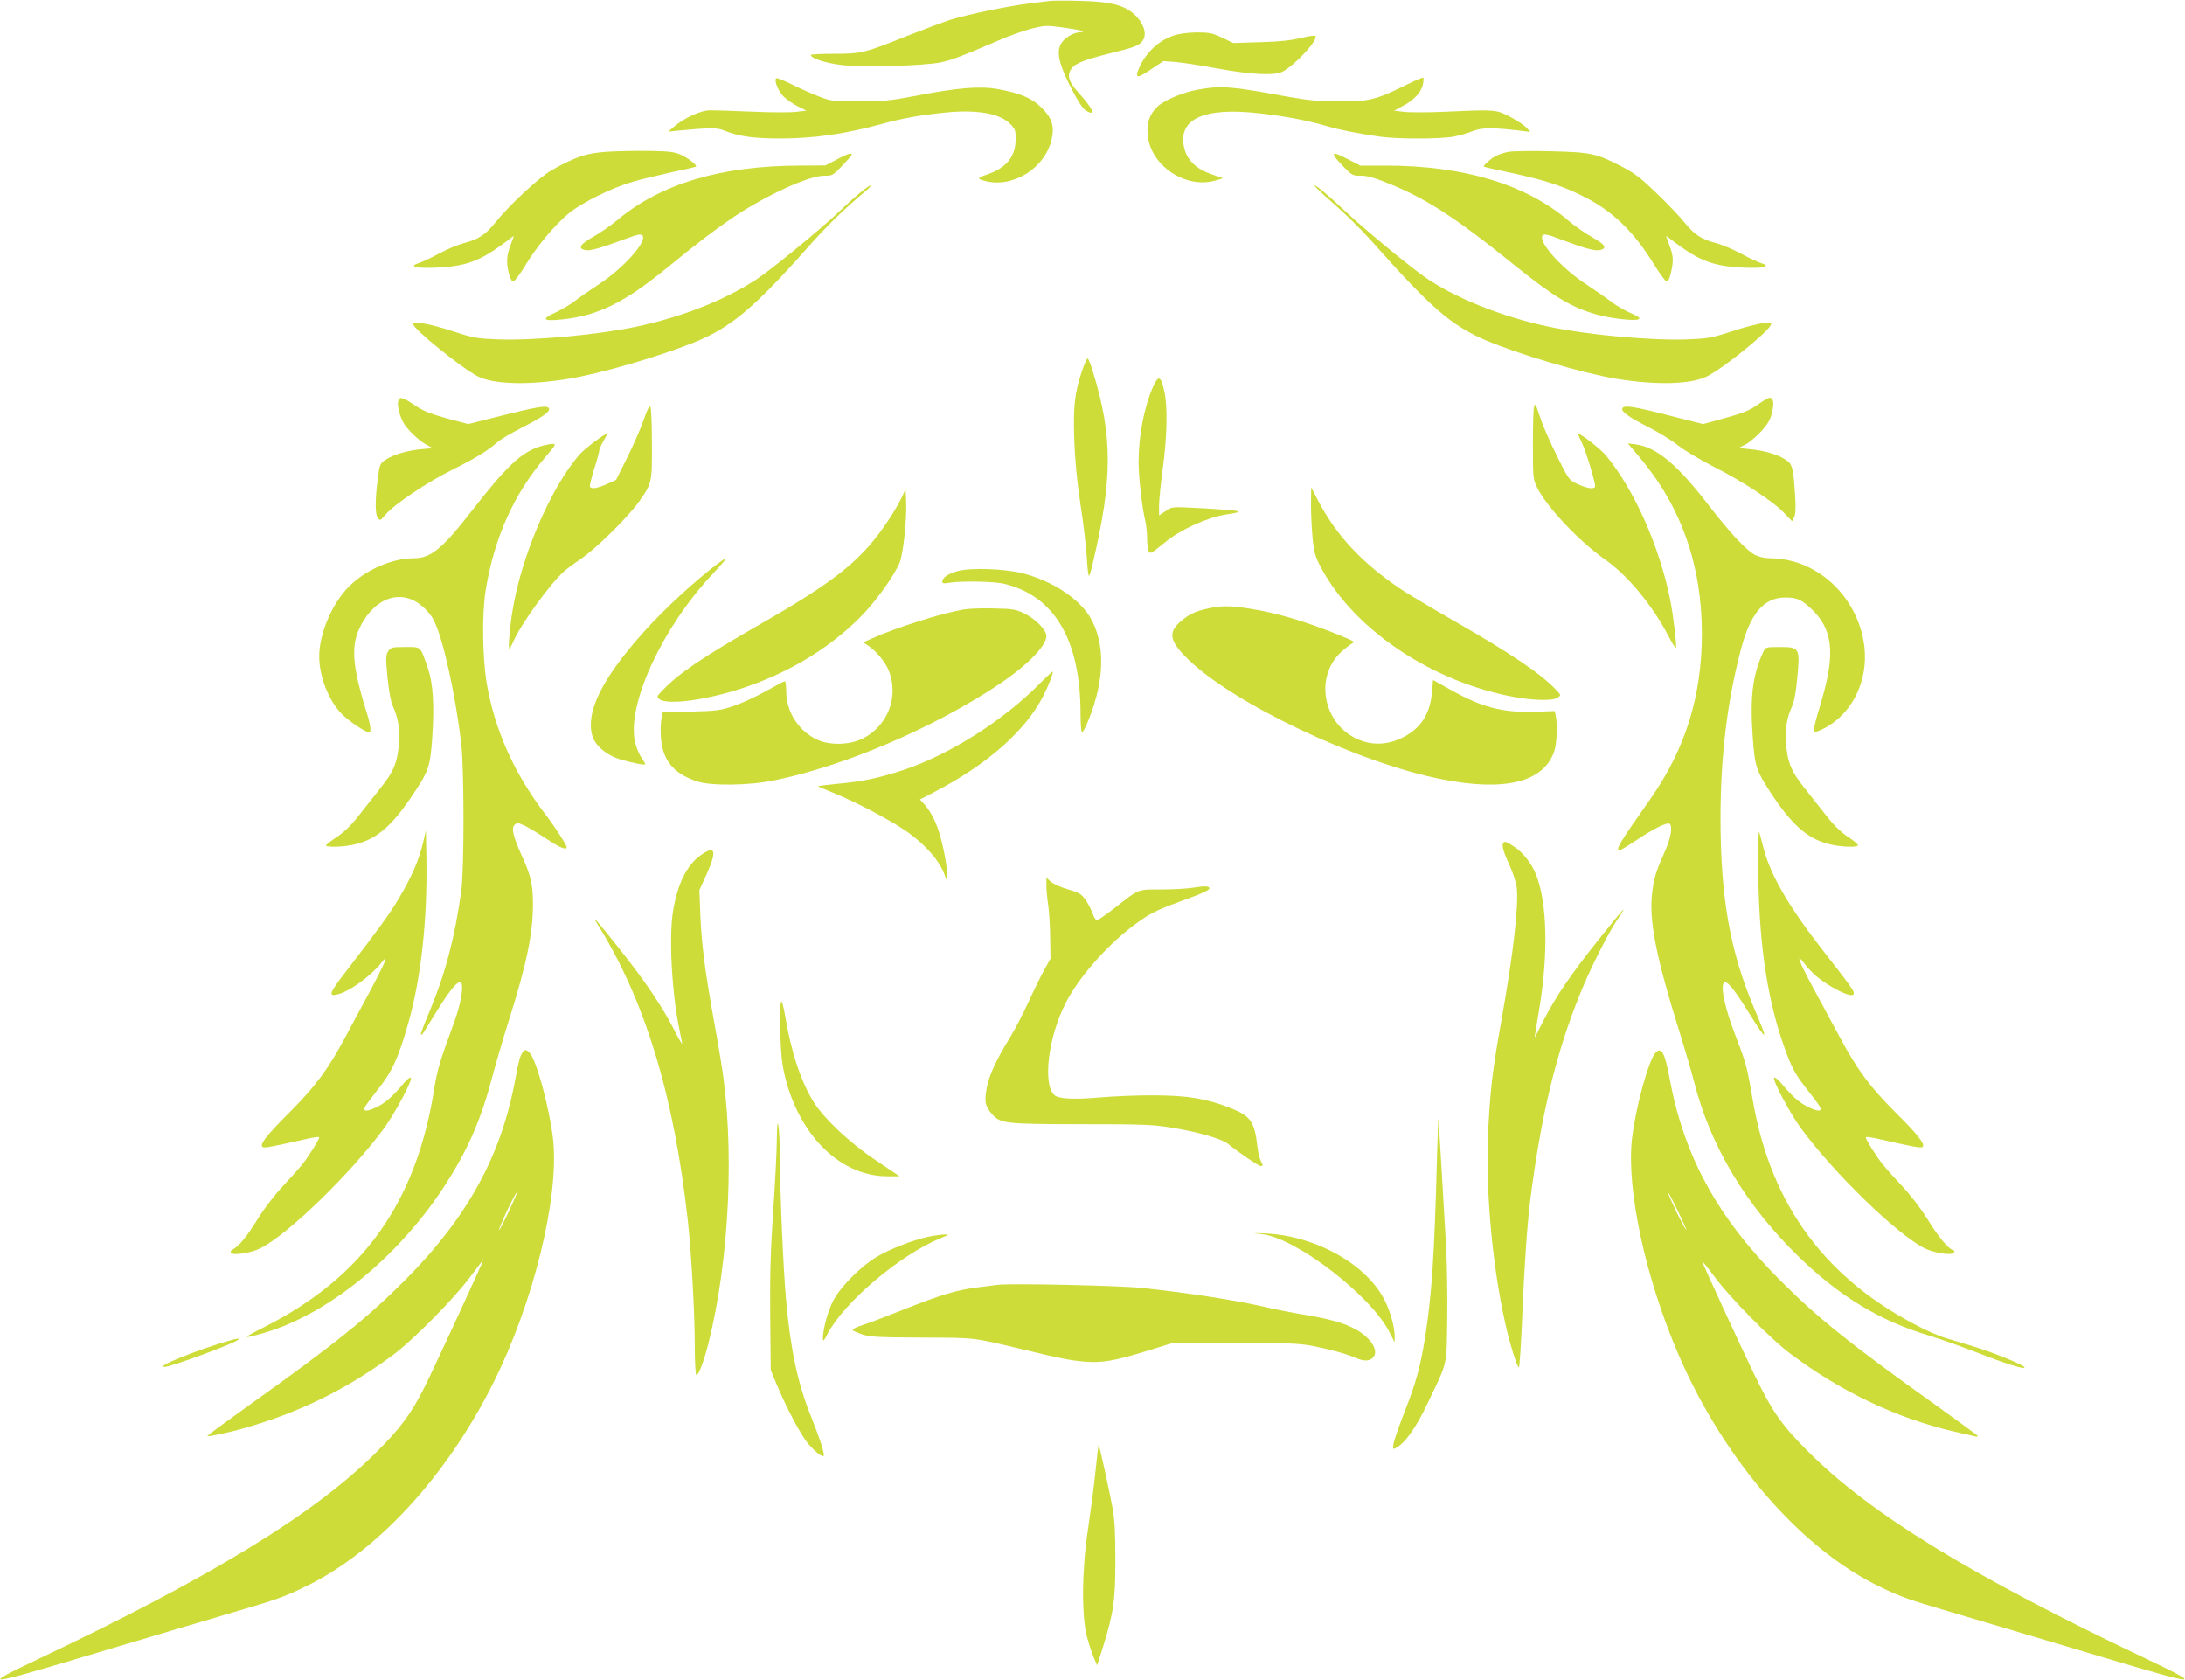 <?xml version="1.0" standalone="no"?>
<!DOCTYPE svg PUBLIC "-//W3C//DTD SVG 20010904//EN"
 "http://www.w3.org/TR/2001/REC-SVG-20010904/DTD/svg10.dtd">
<svg version="1.0" xmlns="http://www.w3.org/2000/svg"
 width="1280pt" height="984pt" viewBox="0 0 1280 984"
 preserveAspectRatio="xMidYMid meet">
<g transform="translate(0,984) scale(0.1,-0.1)"
fill="#cddc39" stroke="none">
<path d="M6145 9834 c-16 -2 -70 -9 -120 -15 -122 -15 -358 -64 -458 -95 -45
-15 -158 -57 -252 -94 -250 -100 -267 -105 -427 -105 -76 0 -138 -3 -138 -7 0
-20 85 -47 181 -59 126 -14 483 -5 582 16 65 14 117 34 339 129 59 26 144 56
190 68 77 19 90 20 178 8 107 -14 156 -28 104 -29 -17 -1 -46 -11 -65 -24 -79
-53 -76 -121 14 -299 42 -82 71 -126 89 -136 61 -36 43 9 -42 103 -57 63 -69
97 -49 134 20 37 70 58 222 96 163 40 182 48 203 80 24 37 4 98 -47 147 -61
58 -142 79 -324 83 -82 2 -163 2 -180 -1z"/>
<path d="M6873 9631 c-86 -29 -162 -101 -200 -189 -26 -62 -13 -64 67 -10 l75
50 70 -5 c39 -3 149 -20 245 -38 204 -37 338 -43 385 -18 77 43 206 183 191
208 -3 5 -41 -1 -83 -11 -55 -14 -125 -22 -238 -25 l-160 -5 -65 31 c-57 27
-75 31 -150 31 -55 -1 -103 -7 -137 -19z"/>
<path d="M4546 9381 c-11 -17 15 -78 46 -108 18 -17 55 -43 82 -56 l50 -25
-59 -7 c-32 -4 -148 -4 -259 1 -110 5 -222 8 -249 8 -53 -1 -149 -45 -207 -95
l-35 -30 60 6 c182 17 224 18 266 1 87 -35 171 -47 324 -47 201 -1 390 27 605
86 110 31 227 52 370 66 183 18 316 -5 377 -66 30 -30 33 -39 33 -89 0 -100
-52 -167 -159 -205 -67 -23 -70 -28 -24 -40 164 -46 356 73 394 244 17 77 1
126 -61 186 -56 55 -126 84 -253 107 -108 19 -234 9 -487 -40 -142 -27 -187
-32 -325 -32 -152 0 -164 1 -235 28 -41 16 -114 48 -162 72 -48 24 -89 40 -92
35z"/>
<path d="M8234 9341 c-171 -85 -216 -96 -389 -95 -123 0 -180 6 -320 31 -311
58 -374 62 -508 38 -83 -14 -197 -62 -235 -98 -46 -43 -65 -95 -59 -164 14
-183 224 -324 402 -269 l40 12 -67 23 c-84 28 -139 78 -158 144 -49 177 105
252 440 213 151 -17 277 -41 394 -75 69 -21 171 -41 306 -61 98 -15 363 -15
437 0 32 6 82 21 111 32 54 21 111 22 282 2 l55 -7 -22 24 c-12 14 -54 42 -93
63 -83 44 -87 45 -371 32 -108 -5 -223 -5 -255 -1 l-57 7 54 29 c65 35 107 81
115 127 4 18 4 35 2 37 -3 3 -49 -17 -104 -44z"/>
<path d="M3555 8951 c-120 -8 -182 -29 -322 -107 -73 -41 -247 -202 -336 -313
-56 -68 -95 -93 -183 -116 -31 -8 -93 -34 -138 -58 -44 -24 -99 -50 -120 -57
-69 -22 -19 -34 116 -27 163 9 245 41 389 149 27 21 49 37 49 35 0 -1 -9 -26
-20 -55 -23 -60 -25 -103 -8 -167 8 -30 17 -45 26 -43 8 2 40 45 71 96 67 111
174 238 256 305 75 61 252 148 370 182 50 15 153 39 229 56 77 16 141 31 143
33 8 8 -44 49 -87 69 -38 17 -68 21 -185 23 -77 1 -189 -1 -250 -5z"/>
<path d="M8833 8950 c-23 -5 -54 -15 -70 -23 -31 -17 -76 -57 -70 -63 2 -2 66
-17 143 -33 206 -44 307 -76 429 -136 177 -86 304 -207 427 -408 31 -50 63
-93 70 -95 10 -2 18 14 26 48 17 71 15 102 -8 162 -11 29 -20 54 -20 55 0 2
22 -14 49 -35 144 -108 226 -140 389 -149 135 -7 185 5 116 27 -21 7 -76 33
-120 57 -45 24 -107 50 -138 58 -88 23 -127 48 -183 116 -28 35 -102 114 -165
174 -92 89 -130 119 -203 157 -154 80 -182 86 -420 92 -115 3 -229 1 -252 -4z"/>
<path d="M4900 8905 l-65 -34 -150 -1 c-462 -1 -813 -106 -1066 -317 -38 -32
-102 -76 -142 -99 -80 -45 -94 -69 -49 -79 29 -6 92 12 250 71 56 21 76 24 85
15 32 -32 -110 -192 -256 -287 -56 -37 -120 -81 -142 -99 -23 -18 -72 -47
-110 -65 -90 -40 -74 -54 47 -40 208 24 360 100 614 308 166 136 274 218 382
291 193 129 445 244 533 242 44 -1 49 2 103 58 31 33 56 62 56 65 0 13 -29 4
-90 -29z"/>
<path d="M7818 8925 c4 -9 30 -38 56 -65 45 -46 52 -50 95 -49 31 1 76 -10
136 -34 237 -91 415 -205 773 -495 223 -179 325 -241 471 -283 82 -24 229 -41
250 -29 12 7 0 16 -52 39 -38 17 -87 46 -110 65 -23 18 -88 63 -144 100 -149
97 -288 255 -255 288 9 9 32 4 99 -22 142 -54 205 -71 235 -65 45 10 33 32
-44 75 -40 22 -102 65 -138 96 -250 214 -613 324 -1073 324 l-148 0 -68 35
c-74 39 -97 44 -83 20z"/>
<path d="M5035 8708 c-33 -27 -87 -76 -120 -108 -94 -91 -392 -336 -480 -394
-186 -123 -442 -224 -710 -280 -228 -48 -595 -81 -807 -74 -123 5 -143 8 -263
47 -134 44 -235 62 -235 43 0 -28 285 -259 380 -307 92 -47 298 -52 530 -14
183 30 516 126 728 210 217 86 354 199 669 554 120 136 217 230 351 342 14 12
24 24 22 27 -3 2 -32 -18 -65 -46z"/>
<path d="M7700 8753 c0 -4 51 -53 114 -107 63 -55 161 -151 218 -215 348 -392
466 -495 669 -583 194 -83 569 -194 769 -227 233 -38 438 -33 531 15 91 45
345 250 370 296 11 20 9 21 -42 15 -30 -3 -112 -24 -184 -48 -120 -39 -140
-42 -263 -47 -212 -7 -579 26 -807 74 -279 58 -565 174 -738 298 -99 71 -355
283 -452 375 -101 95 -185 166 -185 154z"/>
<path d="M6337 7663 c-42 -130 -50 -203 -44 -394 4 -120 15 -238 36 -379 18
-113 34 -256 38 -318 3 -62 9 -109 13 -105 4 4 15 42 24 83 114 486 114 734 0
1108 -13 45 -28 82 -33 82 -5 0 -20 -35 -34 -77z"/>
<path d="M6755 7575 c-53 -121 -85 -287 -85 -443 0 -88 21 -270 40 -347 5 -22
10 -67 10 -100 0 -33 4 -66 9 -74 11 -17 11 -16 102 57 84 69 240 140 344 157
100 16 103 19 30 27 -38 3 -131 10 -205 13 -134 7 -135 7 -172 -19 l-38 -25 0
58 c0 32 10 128 21 212 26 183 30 369 10 456 -20 92 -35 98 -66 28z"/>
<path d="M2334 7495 c-9 -21 4 -83 26 -125 22 -43 93 -111 140 -136 l35 -19
-65 -6 c-83 -7 -167 -32 -211 -62 -33 -22 -35 -27 -46 -112 -16 -123 -16 -207
0 -229 13 -17 16 -16 44 18 48 59 247 193 394 265 136 68 203 109 263 161 17
16 81 53 141 84 127 65 172 97 160 115 -11 18 -67 9 -286 -46 l-186 -47 -124
33 c-97 27 -138 43 -189 77 -70 47 -87 52 -96 29z"/>
<path d="M10296 7469 c-45 -32 -83 -48 -188 -77 l-131 -36 -186 47 c-217 56
-275 65 -286 47 -12 -19 32 -51 158 -115 60 -31 136 -78 170 -106 34 -27 130
-84 212 -126 168 -85 349 -204 411 -272 l42 -44 12 23 c9 17 11 52 6 129 -11
164 -16 182 -55 208 -44 30 -128 55 -211 62 l-65 7 41 21 c23 12 64 47 92 77
39 44 53 68 63 110 13 58 8 86 -14 86 -8 0 -39 -18 -71 -41z"/>
<path d="M3770 7379 c-18 -52 -62 -152 -97 -222 l-64 -128 -55 -25 c-57 -25
-89 -30 -98 -15 -3 4 8 50 24 102 17 52 30 100 30 108 0 8 11 34 25 58 14 23
24 43 22 43 -16 0 -133 -89 -163 -123 -170 -197 -342 -600 -392 -917 -15 -90
-26 -220 -19 -220 3 0 15 21 26 46 45 102 214 335 295 407 17 16 63 49 101 75
85 57 274 243 338 333 76 107 77 112 76 336 0 109 -4 207 -8 217 -5 14 -16 -4
-41 -75z"/>
<path d="M8986 7454 c-3 -9 -6 -107 -6 -218 0 -195 1 -204 25 -252 57 -115
246 -315 397 -421 133 -93 278 -268 373 -451 21 -40 40 -70 43 -68 6 7 -16
197 -34 284 -63 313 -211 645 -376 844 -31 38 -147 128 -164 128 -2 0 7 -21
20 -47 27 -54 87 -253 80 -265 -9 -15 -48 -8 -101 16 -52 24 -53 26 -121 163
-38 76 -82 175 -97 221 -15 45 -28 82 -30 82 -2 0 -6 -7 -9 -16z"/>
<path d="M3154 7222 c-105 -36 -192 -120 -387 -370 -177 -228 -243 -282 -344
-282 -128 -1 -280 -67 -379 -166 -98 -98 -174 -275 -174 -409 0 -117 55 -258
131 -336 40 -41 140 -109 162 -109 13 0 8 43 -13 110 -90 288 -97 405 -33 522
76 140 197 195 308 140 43 -21 94 -71 116 -115 54 -105 125 -424 161 -722 17
-148 18 -736 0 -865 -37 -269 -94 -486 -186 -705 -30 -71 -53 -131 -50 -134 6
-6 3 -10 82 119 88 143 135 200 153 183 17 -17 -2 -128 -42 -235 -79 -214 -99
-280 -114 -378 -105 -674 -417 -1112 -1004 -1407 -126 -64 -126 -68 4 -31 368
106 774 433 1045 840 141 213 222 392 289 643 22 83 67 238 101 345 106 335
142 512 142 685 0 111 -12 166 -62 275 -54 121 -66 169 -46 188 14 14 19 14
57 -3 23 -11 80 -45 128 -77 79 -53 121 -70 121 -50 0 12 -74 126 -125 192
-183 239 -297 494 -344 769 -25 150 -28 408 -6 543 50 308 165 564 350 781 64
75 65 77 38 77 -15 -1 -51 -9 -79 -18z"/>
<path d="M9607 7159 c243 -289 363 -632 363 -1033 -1 -364 -97 -673 -300 -963
-186 -265 -209 -303 -181 -303 5 0 50 27 101 61 100 67 175 103 190 94 20 -12
9 -82 -26 -160 -53 -120 -62 -148 -74 -233 -23 -167 19 -382 165 -847 29 -93
65 -216 79 -271 96 -379 305 -727 617 -1029 238 -230 474 -373 759 -458 63
-19 187 -63 275 -97 174 -68 285 -103 285 -90 0 13 -177 86 -305 125 -66 20
-142 43 -169 51 -27 9 -86 34 -130 56 -556 280 -879 713 -986 1323 -36 209
-41 227 -100 380 -64 164 -93 296 -71 318 17 16 58 -33 152 -185 104 -166 109
-161 28 29 -143 336 -200 653 -200 1118 0 360 38 679 118 985 56 217 135 310
262 310 65 0 92 -11 146 -61 131 -120 148 -259 69 -532 -49 -165 -53 -186 -43
-193 5 -3 32 7 61 23 172 93 264 303 224 513 -51 274 -282 478 -544 480 -32 0
-68 8 -90 19 -51 26 -148 130 -272 291 -186 241 -305 340 -427 357 l-47 6 71
-84z"/>
<path d="M7680 6880 c0 -58 5 -147 10 -199 9 -81 16 -105 51 -170 197 -366
659 -672 1143 -756 113 -19 216 -20 242 -1 19 14 18 15 -6 41 -89 96 -268 217
-602 408 -131 75 -271 159 -312 186 -228 154 -376 313 -483 516 l-42 80 -1
-105z"/>
<path d="M5283 6927 c-12 -26 -46 -85 -76 -130 -153 -233 -303 -355 -755 -614
-335 -192 -476 -287 -572 -388 -34 -35 -34 -37 -16 -51 49 -35 275 -5 491 67
284 95 533 250 715 446 77 84 168 213 199 284 22 50 45 261 39 369 l-3 65 -22
-48z"/>
<path d="M4154 6499 c-134 -108 -286 -251 -393 -372 -236 -266 -329 -456 -292
-594 16 -60 85 -118 170 -143 74 -21 141 -33 141 -26 0 3 -11 21 -24 41 -14
20 -30 62 -37 93 -45 220 161 665 452 976 50 53 87 96 82 96 -5 0 -50 -32 -99
-71z"/>
<path d="M5610 6495 c-57 -16 -90 -39 -90 -62 0 -11 9 -12 38 -7 61 12 263 9
322 -5 297 -70 450 -329 450 -763 0 -59 4 -108 9 -108 5 0 23 35 40 78 93 233
96 444 8 595 -65 110 -221 213 -392 258 -107 28 -307 35 -385 14z"/>
<path d="M7074 6275 c-70 -15 -108 -33 -153 -71 -80 -67 -72 -117 37 -224 266
-261 998 -608 1486 -704 371 -74 599 -18 661 163 15 45 20 153 9 207 l-6 29
-116 -4 c-193 -6 -313 26 -502 133 l-95 53 -6 -71 c-12 -130 -66 -214 -176
-268 -88 -43 -179 -45 -264 -6 -201 92 -249 367 -90 511 21 19 47 39 57 45 24
13 25 12 -71 52 -191 78 -371 132 -525 155 -114 18 -165 18 -246 0z"/>
<path d="M5645 6270 c-140 -25 -391 -105 -540 -171 l-49 -22 24 -15 c52 -33
108 -101 129 -156 57 -152 -11 -321 -157 -393 -75 -37 -191 -40 -264 -6 -107
49 -179 159 -182 275 0 38 -4 68 -8 68 -4 0 -54 -26 -112 -59 -58 -32 -143
-71 -188 -86 -75 -26 -99 -29 -249 -33 l-167 -4 -6 -30 c-10 -52 -7 -143 8
-192 27 -89 86 -144 196 -182 81 -28 306 -26 455 5 413 84 936 308 1316 562
168 112 279 226 279 284 0 34 -65 101 -128 131 -51 25 -69 28 -182 30 -69 2
-147 -1 -175 -6z"/>
<path d="M2274 6025 c-14 -22 -15 -38 -4 -152 8 -79 19 -143 31 -168 32 -71
42 -133 36 -219 -8 -110 -30 -165 -108 -262 -35 -44 -93 -117 -128 -162 -43
-56 -85 -96 -127 -124 -35 -23 -64 -46 -64 -50 0 -11 87 -10 150 2 136 26 228
101 355 290 97 144 105 168 117 339 13 193 5 317 -25 406 -46 133 -38 125
-133 125 -78 0 -85 -2 -100 -25z"/>
<path d="M10330 6023 c-63 -137 -79 -262 -62 -504 12 -170 20 -194 116 -339
125 -187 220 -264 356 -290 64 -12 137 -13 144 -2 3 5 -23 27 -58 50 -42 28
-84 68 -127 124 -35 45 -93 118 -128 162 -78 97 -100 152 -108 262 -6 87 4
148 36 219 12 25 23 88 30 168 16 172 13 177 -103 177 -81 0 -83 -1 -96 -27z"/>
<path d="M6094 5839 c-215 -219 -529 -418 -801 -509 -143 -47 -241 -68 -387
-81 -61 -6 -112 -12 -114 -14 -1 -1 35 -17 80 -35 143 -57 370 -177 460 -245
98 -74 169 -156 198 -230 l19 -50 0 36 c1 50 -26 191 -51 264 -23 68 -51 118
-85 156 l-24 26 83 43 c312 162 535 359 640 564 32 63 60 137 55 142 -2 2 -34
-28 -73 -67z"/>
<path d="M2478 4902 c-24 -101 -70 -205 -142 -325 -57 -95 -108 -166 -316
-436 -89 -116 -97 -137 -48 -127 69 14 197 105 262 186 24 31 27 32 21 10 -4
-14 -43 -92 -87 -175 -45 -82 -109 -203 -144 -268 -103 -192 -175 -289 -326
-441 -139 -138 -180 -192 -159 -205 10 -7 64 4 254 47 42 10 77 15 77 10 0
-13 -61 -110 -99 -158 -20 -25 -72 -83 -116 -130 -45 -48 -108 -130 -144 -188
-64 -104 -109 -159 -146 -180 -15 -8 -17 -14 -9 -22 15 -15 120 2 171 29 162
82 528 438 722 701 65 88 169 285 158 297 -5 4 -23 -9 -40 -30 -66 -79 -107
-116 -161 -142 -58 -28 -83 -27 -66 4 5 10 39 55 74 100 84 105 122 189 180
396 73 259 110 599 104 950 l-3 170 -17 -73z"/>
<path d="M10300 4784 c0 -438 48 -779 148 -1065 47 -133 68 -172 138 -260 35
-45 69 -90 74 -100 17 -31 -8 -32 -66 -4 -54 26 -95 63 -161 142 -17 21 -35
34 -40 30 -11 -12 93 -209 158 -297 194 -263 560 -619 722 -701 52 -27 156
-44 171 -28 8 8 7 13 -4 17 -29 10 -87 80 -150 183 -37 59 -99 141 -145 189
-44 47 -96 105 -116 130 -38 48 -99 145 -99 158 0 5 35 0 78 -10 189 -43 243
-54 253 -47 21 13 -20 67 -159 205 -153 154 -222 248 -331 451 -38 70 -105
196 -150 278 -82 152 -103 209 -54 145 44 -57 86 -94 159 -138 79 -47 134 -64
134 -40 0 16 -19 43 -179 248 -205 263 -311 446 -352 610 -12 47 -23 87 -25
89 -2 2 -4 -81 -4 -185z"/>
<path d="M8805 4900 c-8 -14 4 -55 41 -135 17 -38 35 -93 39 -121 13 -102 -19
-388 -90 -784 -50 -280 -62 -380 -75 -605 -21 -352 18 -810 99 -1171 25 -113
69 -254 79 -254 4 0 13 141 20 313 11 270 29 532 47 672 63 494 152 861 292
1205 54 136 162 350 212 425 78 114 50 85 -109 -115 -160 -201 -247 -329 -317
-466 -29 -58 -53 -103 -53 -101 0 2 11 71 25 153 57 334 50 644 -20 809 -24
59 -76 124 -124 155 -48 32 -57 35 -66 20z"/>
<path d="M4104 4830 c-80 -56 -135 -168 -161 -325 -25 -152 -8 -481 38 -700 5
-27 12 -61 15 -75 3 -14 -19 22 -48 80 -69 135 -167 280 -319 472 -127 160
-166 205 -134 153 282 -448 454 -1011 535 -1750 20 -186 40 -539 40 -717 0
-97 4 -179 9 -183 11 -6 43 76 70 182 126 499 156 1165 75 1653 -8 52 -28 167
-44 255 -48 263 -71 441 -77 600 l-6 151 42 92 c63 141 52 174 -35 112z"/>
<path d="M6130 4652 c0 -26 5 -78 11 -117 5 -38 11 -124 11 -190 l2 -120 -36
-65 c-20 -36 -61 -119 -91 -185 -30 -66 -80 -163 -112 -215 -82 -134 -121
-219 -135 -295 -14 -75 -9 -102 25 -143 54 -64 66 -66 525 -67 385 0 425 -2
550 -23 147 -25 276 -63 312 -91 73 -58 182 -131 194 -131 13 0 13 4 1 28 -8
15 -18 54 -21 87 -17 145 -40 178 -156 224 -141 56 -252 74 -445 75 -93 1
-237 -5 -319 -12 -157 -14 -248 -9 -271 15 -67 66 -34 337 66 534 74 148 239
338 398 457 90 68 133 90 265 138 159 58 191 73 178 86 -8 8 -29 8 -81 0 -38
-7 -127 -12 -196 -12 -143 0 -129 6 -273 -107 -52 -40 -99 -73 -106 -73 -7 0
-19 19 -26 41 -8 23 -27 59 -42 80 -24 33 -39 42 -103 60 -42 12 -87 33 -100
45 l-25 23 0 -47z"/>
<path d="M4577 3974 c-13 -13 -7 -287 8 -374 67 -380 321 -650 613 -650 l72 0
-137 92 c-163 109 -317 256 -376 358 -70 121 -122 281 -156 481 -9 55 -20 97
-24 93z"/>
<path d="M3063 3678 c-16 -21 -24 -48 -44 -158 -82 -449 -281 -811 -644 -1176
-223 -224 -414 -377 -913 -733 -133 -95 -244 -177 -247 -181 -6 -10 147 23
255 56 312 93 586 232 845 427 114 87 348 324 438 446 42 57 77 101 77 99 0
-10 -289 -636 -343 -743 -79 -157 -142 -242 -286 -385 -362 -360 -960 -725
-1971 -1205 -350 -166 -327 -165 278 16 363 108 681 203 872 259 238 70 279
84 398 141 421 199 833 642 1111 1197 236 470 388 1089 351 1428 -20 178 -96
461 -137 507 -19 20 -27 21 -40 5z m-84 -937 c-29 -61 -54 -109 -56 -107 -2 2
19 54 48 115 29 61 54 109 57 107 2 -3 -20 -54 -49 -115z"/>
<path d="M9698 3673 c-42 -46 -118 -328 -138 -507 -32 -297 80 -813 273 -1261
268 -621 724 -1145 1189 -1364 119 -57 160 -71 398 -141 160 -47 454 -135 925
-275 546 -163 568 -163 225 0 -1022 485 -1611 846 -1975 1210 -159 158 -212
235 -320 458 -75 154 -289 619 -303 657 -3 8 30 -32 73 -90 92 -124 326 -361
440 -447 298 -224 624 -380 965 -459 58 -13 113 -26 123 -28 9 -2 15 -1 12 4
-3 4 -114 86 -247 181 -499 356 -690 509 -913 733 -366 368 -561 726 -645
1183 -27 147 -48 184 -82 146z m181 -1038 c0 -5 -25 40 -55 100 -29 61 -53
115 -53 120 1 13 108 -207 108 -220z"/>
<path d="M8417 3020 c-14 -529 -30 -769 -68 -1010 -29 -180 -53 -266 -119
-435 -32 -82 -62 -167 -66 -189 -6 -35 -5 -37 13 -28 54 29 117 117 185 260
121 254 112 213 116 493 2 136 -1 331 -7 435 -14 252 -41 701 -44 739 -1 17
-6 -103 -10 -265z"/>
<path d="M4551 3173 c0 -67 -10 -257 -21 -422 -16 -227 -20 -377 -18 -618 l3
-318 31 -75 c63 -152 150 -314 193 -362 41 -46 78 -74 86 -66 8 8 -24 107 -74
231 -77 192 -119 385 -146 681 -16 178 -34 588 -36 815 -1 198 -16 307 -18
134z"/>
<path d="M7393 2611 c201 -23 639 -360 747 -575 l30 -59 0 37 c0 56 -28 153
-62 217 -110 208 -403 370 -693 384 -82 3 -84 3 -22 -4z"/>
<path d="M5435 2595 c-93 -21 -222 -71 -299 -117 -92 -54 -212 -175 -254 -255
-32 -60 -62 -171 -61 -223 0 -20 5 -16 26 25 95 185 424 464 662 562 54 22 54
22 21 22 -19 -1 -62 -7 -95 -14z"/>
<path d="M5845 2314 c-16 -2 -70 -9 -120 -15 -121 -15 -219 -45 -432 -130 -98
-39 -206 -80 -241 -91 -34 -11 -60 -24 -57 -29 3 -5 29 -16 58 -26 44 -14 97
-17 347 -18 320 -1 293 2 600 -71 215 -52 270 -63 357 -70 100 -8 170 4 362
63 l156 48 360 -1 c293 0 377 -3 450 -17 99 -19 200 -46 257 -71 50 -21 81
-20 102 3 38 42 -20 125 -119 173 -65 32 -142 53 -290 78 -66 11 -158 29 -205
40 -184 43 -453 85 -740 116 -136 14 -773 28 -845 18z"/>
<path d="M1350 1989 c-188 -52 -465 -165 -380 -155 37 4 297 98 391 140 56 26
51 32 -11 15z"/>
<path d="M6417 1217 c-9 -89 -29 -238 -43 -332 -36 -232 -39 -508 -7 -630 12
-44 30 -100 41 -125 l19 -45 32 100 c64 205 75 278 75 515 0 164 -4 238 -17
310 -20 106 -76 363 -81 367 -1 2 -10 -70 -19 -160z"/>
</g>
</svg>
